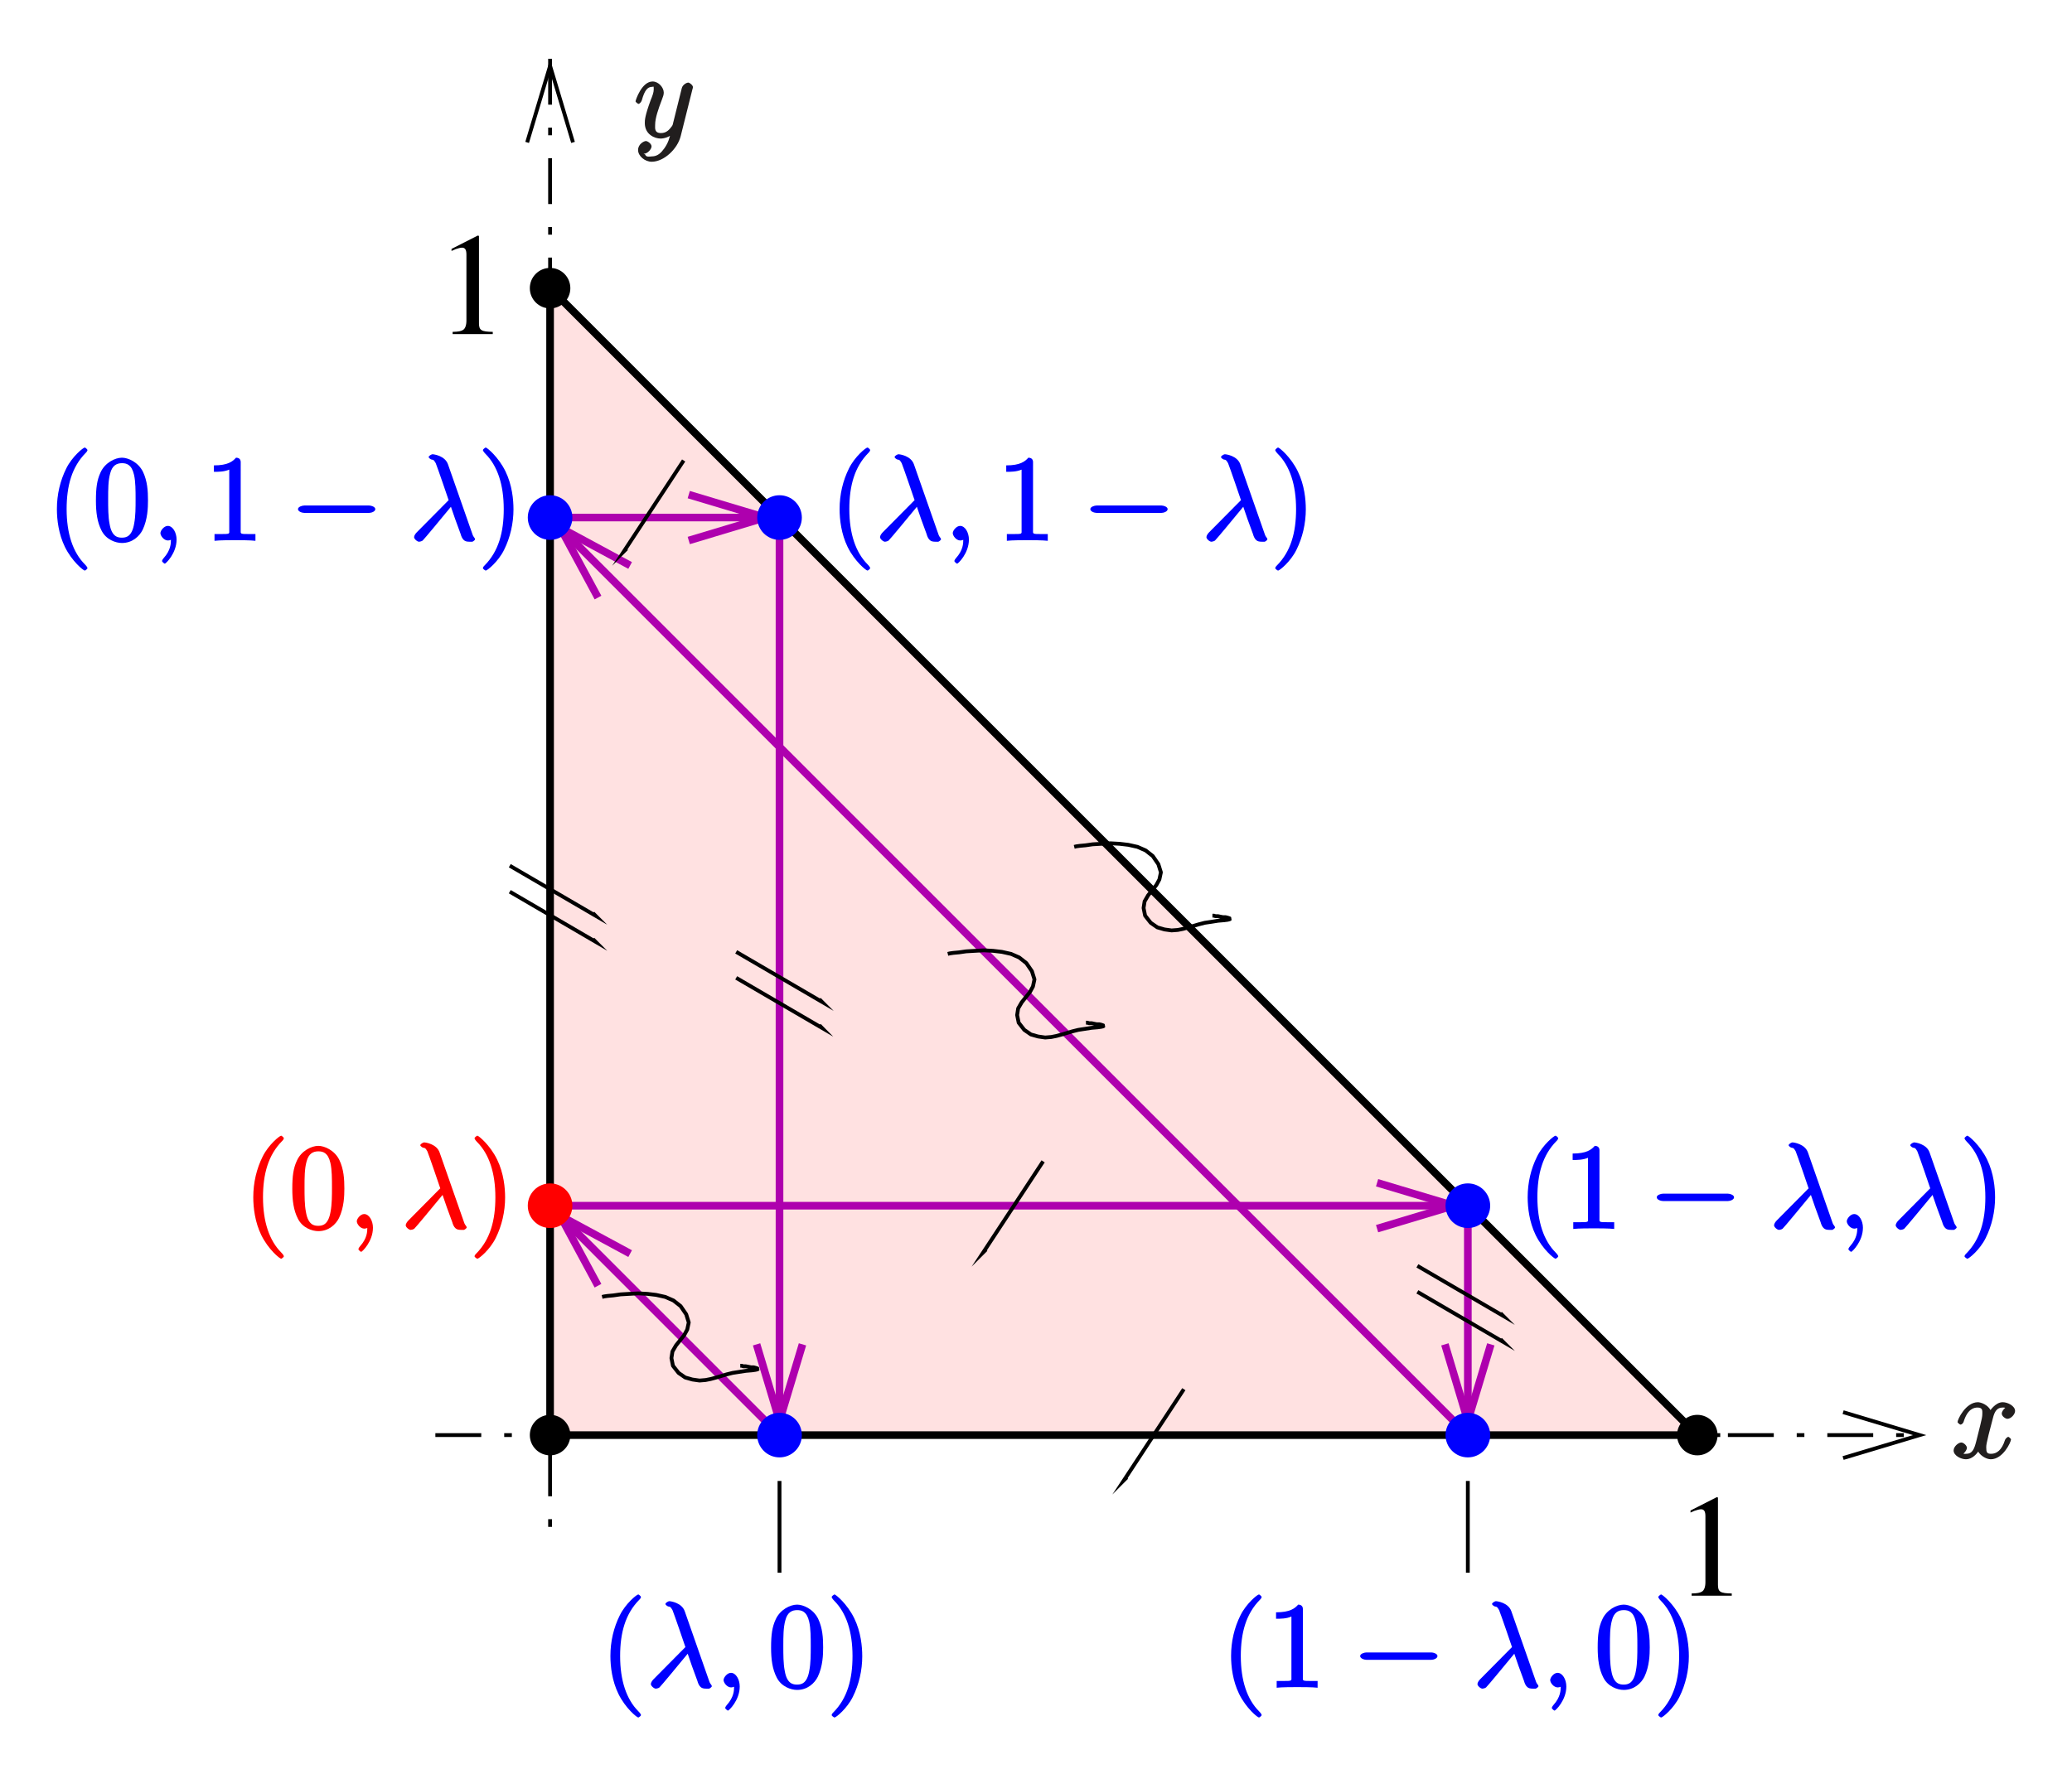 <?xml version="1.0" encoding="utf-8"?>
<svg xmlns="http://www.w3.org/2000/svg" height="221.048" id="svg3284" version="1.1" viewBox="0 0 206.445 176.839" width="258.056">
  
  
  <defs id="defs3286">
    <g id="g3288">
      <symbol id="glyph0-0" overflow="visible" style="overflow:visible">
        <path d="" id="path3291" style="stroke:none"/>
      </symbol>
      <symbol id="glyph0-1" overflow="visible" style="overflow:visible">
        <path d="m 4.219,-9.812 -2.609,1.328 0,0.203 C 1.781,-8.359 1.938,-8.422 2,-8.453 c 0.266,-0.094 0.516,-0.156 0.656,-0.156 0.312,0 0.438,0.219 0.438,0.688 l 0,6.578 c 0,0.469 -0.125,0.812 -0.344,0.938 -0.219,0.125 -0.422,0.172 -1.031,0.188 l 0,0.219 4,0 0,-0.219 C 4.578,-0.234 4.344,-0.375 4.344,-1.078 l 0,-8.703 z m 0,0" id="path3294" style="stroke:none"/>
      </symbol>
      <symbol id="glyph1-0" overflow="visible" style="overflow:visible">
        <path d="" id="path3297" style="stroke:none"/>
      </symbol>
      <symbol id="glyph1-1" overflow="visible" style="overflow:visible">
        <path d="M 5.672,-5.172 C 5.281,-5.109 4.969,-4.656 4.969,-4.438 c 0,0.297 0.391,0.531 0.562,0.531 0.359,0 0.766,-0.453 0.766,-0.781 0,-0.5 -0.734,-0.875 -1.234,-0.875 -0.719,0 -1.297,0.859 -1.406,1.078 L 3.984,-4.469 C 3.703,-5.359 2.812,-5.562 2.594,-5.562 c -1.219,0 -2.031,1.719 -2.031,1.984 0,0.047 0.219,0.25 0.297,0.25 0.094,0 0.234,-0.109 0.297,-0.25 0.406,-1.344 1.062,-1.453 1.406,-1.453 0.531,0 0.469,0.359 0.469,0.641 0,0.266 -0.062,0.531 -0.203,1.109 l -0.406,1.625 c -0.188,0.719 -0.359,1.234 -1,1.234 -0.062,0 -0.25,0.047 -0.5,-0.109 l -0.109,0.25 C 1.25,-0.359 1.5,-0.859 1.5,-1 c 0,-0.25 -0.344,-0.547 -0.562,-0.547 -0.297,0 -0.766,0.406 -0.766,0.797 0,0.5 0.719,0.875 1.234,0.875 0.578,0 1.094,-0.5 1.344,-0.984 L 2.469,-0.969 C 2.672,-0.266 3.438,0.125 3.875,0.125 c 1.219,0 2.016,-1.719 2.016,-1.984 0,-0.047 -0.203,-0.25 -0.266,-0.25 -0.109,0 -0.297,0.203 -0.328,0.297 -0.328,1.047 -0.844,1.391 -1.391,1.391 -0.422,0 -0.484,-0.156 -0.484,-0.641 0,-0.266 0.047,-0.453 0.234,-1.25 l 0.422,-1.625 C 4.25,-4.656 4.5,-5.031 5.062,-5.031 c 0.016,0 0.234,-0.031 0.484,0.125 z m 0,0" id="path3300" style="stroke:none"/>
      </symbol>
      <symbol id="glyph1-2" overflow="visible" style="overflow:visible">
        <path d="m 3.031,1.094 c -0.328,0.453 -0.672,0.812 -1.266,0.812 -0.141,0 -0.562,0.125 -0.656,-0.203 -0.203,-0.062 -0.141,-0.062 -0.125,-0.062 C 1.344,1.641 1.75,1.188 1.75,0.906 1.75,0.641 1.359,0.375 1.188,0.375 c -0.203,0 -0.781,0.312 -0.781,0.891 0,0.609 0.688,1.172 1.359,1.172 1.203,0 2.562,-1.25 2.891,-2.562 L 5.828,-4.797 C 5.844,-4.859 5.875,-4.922 5.875,-5 c 0,-0.172 -0.312,-0.453 -0.484,-0.453 -0.109,0 -0.531,0.188 -0.625,0.547 l -0.875,3.516 C 3.828,-1.172 3.875,-1.25 3.781,-1.109 c -0.25,0.328 -0.516,0.688 -1.094,0.688 -0.672,0 -0.578,-0.5 -0.578,-0.828 0,-0.672 0.328,-1.594 0.656,-2.453 0.125,-0.344 0.203,-0.516 0.203,-0.75 0,-0.5 -0.516,-1.109 -1.109,-1.109 -1.094,0 -1.703,1.875 -1.703,1.984 0,0.047 0.219,0.25 0.297,0.25 0.109,0 0.281,-0.203 0.328,-0.359 0.281,-1.016 0.578,-1.344 1.047,-1.344 0.109,0 0.141,-0.141 0.141,0.25 0,0.312 -0.125,0.641 -0.312,1.094 -0.578,1.578 -0.578,1.984 -0.578,2.266 0,1.141 0.984,1.547 1.578,1.547 0.344,0 0.875,-0.156 1.188,-0.469 L 3.688,-0.531 C 3.516,0.125 3.438,0.5 3.031,1.094 z m 0,0" id="path3303" style="stroke:none"/>
      </symbol>
      <symbol id="glyph1-3" overflow="visible" style="overflow:visible">
        <path d="m 2.484,-0.094 c 0,-0.688 -0.375,-1.359 -0.875,-1.359 -0.375,0 -0.734,0.469 -0.734,0.719 C 0.875,-0.469 1.219,0 1.625,0 c 0.156,0 0.391,-0.078 0.5,-0.188 0.031,-0.031 -0.062,0.016 -0.062,0.016 0.031,0 -0.141,0.016 -0.141,0.078 0,0.391 -0.016,1.062 -0.719,1.844 -0.125,0.141 -0.172,0.266 -0.172,0.297 0,0.062 0.219,0.266 0.281,0.266 0.094,0 1.172,-1.031 1.172,-2.406 z m 0,0" id="path3306" style="stroke:none"/>
      </symbol>
      <symbol id="glyph1-4" overflow="visible" style="overflow:visible">
        <path d="m 3.844,-7.594 c -0.297,-0.844 -1.391,-1 -1.547,-1 -0.078,0 -0.375,0.156 -0.375,0.281 0,0.094 0.234,0.25 0.297,0.25 0.188,0.031 0.203,0.016 0.406,0.359 0.109,0.234 1.297,3.703 1.297,3.719 0,0.016 0.031,-0.078 -0.062,0.016 L 0.75,-0.828 c -0.141,0.141 -0.281,0.344 -0.281,0.5 0,0.172 0.312,0.453 0.5,0.453 C 1.016,0.125 1.25,0.078 1.328,0 c 0.188,-0.172 1.906,-2.266 2.812,-3.359 0.203,0.625 0.594,1.719 0.969,2.719 0.047,0.188 0.156,0.469 0.328,0.609 C 5.562,0.078 5.703,0.125 6.031,0.125 l 0.234,0 c 0.047,0 0.281,-0.156 0.281,-0.25 0,-0.047 -0.062,-0.156 -0.109,-0.203 C 6.328,-0.469 6.297,-0.578 6.25,-0.719 z m 0,0" id="path3309" style="stroke:none"/>
      </symbol>
      <symbol id="glyph2-0" overflow="visible" style="overflow:visible">
        <path d="" id="path3312" style="stroke:none"/>
      </symbol>
      <symbol id="glyph2-1" overflow="visible" style="overflow:visible">
        <path d="M 4.047,2.766 C 4.047,2.719 4,2.594 3.797,2.391 2.594,1.188 1.969,-0.688 1.969,-3.125 c 0,-2.312 0.516,-4.203 1.906,-5.609 0.125,-0.109 0.172,-0.25 0.172,-0.281 0,-0.062 -0.219,-0.25 -0.266,-0.25 -0.156,0 -1.266,0.906 -1.844,2.078 C 1.328,-5.969 1,-4.594 1,-3.125 1,-2.062 1.172,-0.641 1.797,0.641 2.5,2.078 3.641,3 3.781,3 3.828,3 4.047,2.828 4.047,2.766 z m 0,0" id="path3315" style="stroke:none"/>
      </symbol>
      <symbol id="glyph2-2" overflow="visible" style="overflow:visible">
        <path d="m 5.516,-3.969 c 0,-0.984 -0.062,-1.953 -0.5,-2.875 -0.484,-0.984 -1.5,-1.406 -2.094,-1.406 -0.688,0 -1.703,0.5 -2.141,1.484 -0.344,0.75 -0.453,1.5 -0.453,2.797 0,1.156 0.125,2.141 0.562,2.984 C 1.344,-0.078 2.297,0.25 2.922,0.25 c 1.031,0 1.734,-0.656 2.062,-1.312 0.5,-1.047 0.531,-2.219 0.531,-2.906 z m -2.594,3.688 c -0.391,0 -1.016,-0.062 -1.234,-1.375 -0.141,-0.703 -0.141,-1.625 -0.141,-2.453 0,-0.984 0,-1.859 0.203,-2.578 0.203,-0.797 0.656,-1.016 1.172,-1.016 0.453,0 0.969,0.125 1.203,1.156 0.156,0.672 0.156,1.625 0.156,2.438 0,0.797 0,1.688 -0.141,2.422 -0.219,1.312 -0.812,1.406 -1.219,1.406 z m 0,0" id="path3318" style="stroke:none"/>
      </symbol>
      <symbol id="glyph2-3" overflow="visible" style="overflow:visible">
        <path d="m 3.531,-3.125 c 0,-0.906 -0.125,-2.391 -0.797,-3.766 -0.703,-1.438 -1.844,-2.375 -1.969,-2.375 -0.047,0 -0.281,0.188 -0.281,0.25 0,0.031 0.047,0.172 0.25,0.375 C 1.938,-7.438 2.562,-5.562 2.562,-3.125 2.562,-0.812 2.047,1.078 0.656,2.484 0.531,2.594 0.484,2.719 0.484,2.766 0.484,2.828 0.719,3 0.766,3 c 0.156,0 1.25,-0.891 1.828,-2.062 0.609,-1.219 0.938,-2.625 0.938,-4.062 z m 0,0" id="path3321" style="stroke:none"/>
      </symbol>
      <symbol id="glyph2-4" overflow="visible" style="overflow:visible">
        <path d="M 3.594,-7.812 C 3.594,-8.078 3.438,-8.25 3.125,-8.25 2.797,-7.875 2.312,-7.484 0.922,-7.484 l 0,0.641 c 0.438,0 1.031,0 1.531,-0.219 l 0,6 c 0,0.422 0.125,0.422 -0.922,0.422 l -0.547,0 0,0.672 c 0.5,-0.062 1.656,-0.062 2.047,-0.062 0.406,0 1.547,0 2.031,0.062 l 0,-0.672 -0.531,0 c -1.047,0 -0.938,0 -0.938,-0.422 z m 0,0" id="path3324" style="stroke:none"/>
      </symbol>
      <symbol id="glyph3-0" overflow="visible" style="overflow:visible">
        <path d="" id="path3327" style="stroke:none"/>
      </symbol>
      <symbol id="glyph3-1" overflow="visible" style="overflow:visible">
        <path d="m 7.875,-2.75 c 0.203,0 0.609,-0.125 0.609,-0.375 0,-0.234 -0.406,-0.359 -0.609,-0.359 l -6.469,0 c -0.203,0 -0.625,0.125 -0.625,0.359 0,0.25 0.422,0.375 0.625,0.375 z m 0,0" id="path3330" style="stroke:none"/>
      </symbol>
    </g>
    <clipPath id="clip1">
      <path d="m 239,186 150,0 0,1 -150,0 z m 0,0" id="path3333"/>
    </clipPath>
    <clipPath id="clip2">
      <path d="m 200.52,48.539 0,163.723 198.402,0 0,-163.723 z m 179.906,140.082 9.094,0 0,-4.57 -9.094,0 7.621,2.285 z m 0,0" id="path3336"/>
    </clipPath>
    <clipPath id="clip3">
      <path d="m 251,48.539 1,0 L 252,198 l -1,0 z m 0,0" id="path3339"/>
    </clipPath>
    <clipPath id="clip4">
      <path d="m 200.52,48.539 0,163.723 198.402,0 0,-163.723 z m 53.359,8.965 0,-9.098 -4.57,0 0,9.098 2.285,-7.621 z m 0,0" id="path3342"/>
    </clipPath>
    <clipPath id="clip5">
      <path d="m 243,48.539 17,0 L 260,63 243,63 z m 0,0" id="path3345"/>
    </clipPath>
    <clipPath id="clip6">
      <path d="m 274,94 1,0 0,93 -1,0 z m 0,0" id="path3348"/>
    </clipPath>
    <clipPath id="clip7">
      <path d="m 200.52,48.539 0,163.723 198.402,0 0,-163.723 z m 71.648,128.754 0,9.805 4.574,0 0,-9.805 -2.289,7.617 z m 0,0" id="path3351"/>
    </clipPath>
    <clipPath id="clip8">
      <path d="m 251,163 93,0 0,1 -93,0 z m 0,0" id="path3354"/>
    </clipPath>
    <clipPath id="clip9">
      <path d="m 200.52,48.539 0,163.723 198.402,0 0,-163.723 z m 133.473,117.223 9.809,0 0,-4.574 -9.809,0 7.621,2.285 z m 0,0" id="path3357"/>
    </clipPath>
    <clipPath id="clip10">
      <path d="m 342,163 2,0 0,24 -2,0 z m 0,0" id="path3360"/>
    </clipPath>
    <clipPath id="clip11">
      <path d="m 200.52,48.539 0,163.723 198.402,0 0,-163.723 z M 340.75,177.293 l 0,9.805 4.574,0 0,-9.805 -2.289,7.617 z m 0,0" id="path3363"/>
    </clipPath>
    <clipPath id="clip12">
      <path d="m 240,84 114,0 0,114 -114,0 z m 0,0" id="path3366"/>
    </clipPath>
    <clipPath id="clip13">
      <path d="m 200.52,48.539 0,163.723 198.402,0 0,-163.723 z m 59.051,51.129 -6.91,-6.961 -3.25,3.254 6.957,6.906 -3.758,-6.961 z m 0,0" id="path3369"/>
    </clipPath>
    <clipPath id="clip14">
      <path d="m 251,94 24,0 0,2 -24,0 z m 0,0" id="path3372"/>
    </clipPath>
    <clipPath id="clip15">
      <path d="m 200.52,48.539 0,163.723 198.402,0 0,-163.723 z m 64.891,48.641 9.809,0 0,-4.574 -9.809,0 7.621,2.285 z m 0,0" id="path3375"/>
    </clipPath>
    <clipPath id="clip16">
      <path d="m 240,152 46,0 0,46 -46,0 z m 0,0" id="path3378"/>
    </clipPath>
    <clipPath id="clip17">
      <path d="m 200.52,48.539 0,163.723 198.402,0 0,-163.723 z M 259.57,168.25 l -6.91,-6.961 -3.25,3.25 6.957,6.91 -3.758,-6.961 z m 0,0" id="path3381"/>
    </clipPath>
  </defs>
  <g id="surface1" transform="translate(-196.786,-43.312)">
    <path d="m 251.594,72.031 0,114.305 114.305,0" id="path3384" style="fill:#ffe1e1;fill-opacity:1;fill-rule:evenodd;stroke:none"/>
    <path d="m 2515.938,7699.688 0,-1143.047 1143.047,0 z m 0,0" id="path3386" style="fill:none;stroke:#ffe1e1;stroke-width:3.81;stroke-linecap:butt;stroke-linejoin:miter;stroke-miterlimit:10;stroke-opacity:1" transform="matrix(0.1,0,0,-0.1,0,842)"/>
    <g clip-path="url(#clip1)" clip-rule="nonzero" id="g3388">
      <g clip-path="url(#clip2)" clip-rule="evenodd" id="g3390">
        <path d="m 2401.641,6556.641 1485.938,0" id="path3392" style="fill:none;stroke:#000000;stroke-width:3.81;stroke-linecap:butt;stroke-linejoin:miter;stroke-miterlimit:10;stroke-opacity:1;stroke-dasharray:45.721, 22.861, 7.62, 22.861" transform="matrix(0.1,0,0,-0.1,0,842)"/>
      </g>
    </g>
    <path d="m 3804.258,6533.789 76.211,22.852 -76.211,22.852" id="path3394" style="fill:none;stroke:#000000;stroke-width:3.81;stroke-linecap:butt;stroke-linejoin:miter;stroke-miterlimit:10;stroke-opacity:1" transform="matrix(0.1,0,0,-0.1,0,842)"/>
    <g clip-path="url(#clip3)" clip-rule="nonzero" id="g3396">
      <g clip-path="url(#clip4)" clip-rule="evenodd" id="g3398">
        <path d="m 2515.938,7928.281 0,-1485.938" id="path3400" style="fill:none;stroke:#000000;stroke-width:3.81;stroke-linecap:butt;stroke-linejoin:miter;stroke-miterlimit:10;stroke-opacity:1;stroke-dasharray:45.721, 22.861, 7.62, 22.861" transform="matrix(0.1,0,0,-0.1,0,842)"/>
      </g>
    </g>
    <g clip-path="url(#clip5)" clip-rule="nonzero" id="g3402">
      <path d="m 2538.789,7844.961 -22.852,76.211 -22.852,-76.211" id="path3404" style="fill:none;stroke:#000000;stroke-width:3.81;stroke-linecap:butt;stroke-linejoin:miter;stroke-miterlimit:10;stroke-opacity:1" transform="matrix(0.1,0,0,-0.1,0,842)"/>
    </g>
    <path d="m 2515.938,7699.688 1143.047,-1143.047 22.852,0" id="path3406" style="fill:none;stroke:#000000;stroke-width:3.81;stroke-linecap:butt;stroke-linejoin:miter;stroke-miterlimit:10;stroke-opacity:1" transform="matrix(0.1,0,0,-0.1,0,842)"/>
    <path d="m 2475.781,7124.102 85.352,-49.766 -2.539,2.539" id="path3408" style="fill:none;stroke:#000000;stroke-width:3.81;stroke-linecap:butt;stroke-linejoin:miter;stroke-miterlimit:10;stroke-opacity:1" transform="matrix(0.1,0,0,-0.1,0,842)"/>
    <path d="m 2475.781,7098.203 85.352,-49.805 -2.539,2.539" id="path3410" style="fill:none;stroke:#000000;stroke-width:3.81;stroke-linecap:butt;stroke-linejoin:miter;stroke-miterlimit:10;stroke-opacity:1" transform="matrix(0.1,0,0,-0.1,0,842)"/>
    <g clip-path="url(#clip6)" clip-rule="nonzero" id="g3412">
      <g clip-path="url(#clip7)" clip-rule="evenodd" id="g3414">
        <path d="m 2744.531,7471.094 0,-914.453" id="path3416" style="fill:none;stroke:#ae00ae;stroke-width:7.62;stroke-linecap:butt;stroke-linejoin:miter;stroke-miterlimit:10;stroke-opacity:1" transform="matrix(0.1,0,0,-0.1,0,842)"/>
      </g>
    </g>
    <path d="m 2721.68,6647.07 22.852,-76.172 22.891,76.172" id="path3418" style="fill:none;stroke:#ae00ae;stroke-width:7.62;stroke-linecap:butt;stroke-linejoin:miter;stroke-miterlimit:10;stroke-opacity:1" transform="matrix(0.1,0,0,-0.1,0,842)"/>
    <g clip-path="url(#clip8)" clip-rule="nonzero" id="g3420">
      <g clip-path="url(#clip9)" clip-rule="evenodd" id="g3422">
        <path d="m 2515.938,6785.273 914.414,0" id="path3424" style="fill:none;stroke:#ae00ae;stroke-width:7.62;stroke-linecap:butt;stroke-linejoin:miter;stroke-miterlimit:10;stroke-opacity:1" transform="matrix(0.1,0,0,-0.1,0,842)"/>
      </g>
    </g>
    <path d="m 3339.922,6762.383 76.211,22.891 -76.211,22.852" id="path3426" style="fill:none;stroke:#ae00ae;stroke-width:7.62;stroke-linecap:butt;stroke-linejoin:miter;stroke-miterlimit:10;stroke-opacity:1" transform="matrix(0.1,0,0,-0.1,0,842)"/>
    <g clip-path="url(#clip10)" clip-rule="nonzero" id="g3428">
      <g clip-path="url(#clip11)" clip-rule="evenodd" id="g3430">
        <path d="m 3430.352,6785.273 0,-228.633" id="path3432" style="fill:none;stroke:#ae00ae;stroke-width:7.62;stroke-linecap:butt;stroke-linejoin:miter;stroke-miterlimit:10;stroke-opacity:1" transform="matrix(0.1,0,0,-0.1,0,842)"/>
      </g>
    </g>
    <path d="m 3407.5,6647.07 22.852,-76.172 22.891,76.172" id="path3434" style="fill:none;stroke:#ae00ae;stroke-width:7.62;stroke-linecap:butt;stroke-linejoin:miter;stroke-miterlimit:10;stroke-opacity:1" transform="matrix(0.1,0,0,-0.1,0,842)"/>
    <g clip-path="url(#clip12)" clip-rule="nonzero" id="g3436">
      <g clip-path="url(#clip13)" clip-rule="evenodd" id="g3438">
        <path d="m 3430.352,6556.641 -914.414,914.453" id="path3440" style="fill:none;stroke:#ae00ae;stroke-width:7.62;stroke-linecap:butt;stroke-linejoin:miter;stroke-miterlimit:10;stroke-opacity:1" transform="matrix(0.1,0,0,-0.1,0,842)"/>
      </g>
    </g>
    <path d="m 2595.703,7423.32 -69.609,37.617 37.578,-69.609" id="path3442" style="fill:none;stroke:#ae00ae;stroke-width:7.62;stroke-linecap:butt;stroke-linejoin:miter;stroke-miterlimit:10;stroke-opacity:1" transform="matrix(0.1,0,0,-0.1,0,842)"/>
    <g clip-path="url(#clip14)" clip-rule="nonzero" id="g3444">
      <g clip-path="url(#clip15)" clip-rule="evenodd" id="g3446">
        <path d="m 2515.938,7471.094 228.594,0" id="path3448" style="fill:none;stroke:#ae00ae;stroke-width:7.62;stroke-linecap:butt;stroke-linejoin:miter;stroke-miterlimit:10;stroke-opacity:1" transform="matrix(0.1,0,0,-0.1,0,842)"/>
      </g>
    </g>
    <path d="m 2654.102,7448.203 76.211,22.891 -76.211,22.852" id="path3450" style="fill:none;stroke:#ae00ae;stroke-width:7.62;stroke-linecap:butt;stroke-linejoin:miter;stroke-miterlimit:10;stroke-opacity:1" transform="matrix(0.1,0,0,-0.1,0,842)"/>
    <path d="m 2515.938,7699.688 0,-1143.047 1143.047,0 z m 0,0" id="path3452" style="fill:none;stroke:#000000;stroke-width:7.62;stroke-linecap:butt;stroke-linejoin:miter;stroke-miterlimit:10;stroke-opacity:1" transform="matrix(0.1,0,0,-0.1,0,842)"/>
    <g clip-path="url(#clip16)" clip-rule="nonzero" id="g3454">
      <g clip-path="url(#clip17)" clip-rule="evenodd" id="g3456">
        <path d="m 2744.531,6556.641 -228.594,228.633" id="path3458" style="fill:none;stroke:#ae00ae;stroke-width:7.62;stroke-linecap:butt;stroke-linejoin:miter;stroke-miterlimit:10;stroke-opacity:1" transform="matrix(0.1,0,0,-0.1,0,842)"/>
      </g>
    </g>
    <path d="m 2595.703,6737.5 -69.609,37.617 37.578,-69.609" id="path3460" style="fill:none;stroke:#ae00ae;stroke-width:7.62;stroke-linecap:butt;stroke-linejoin:miter;stroke-miterlimit:10;stroke-opacity:1" transform="matrix(0.1,0,0,-0.1,0,842)"/>
    <path d="m 3007.188,6829.453 -59.453,-90.43 2.539,2.539" id="path3462" style="fill:none;stroke:#000000;stroke-width:3.81;stroke-linecap:butt;stroke-linejoin:miter;stroke-miterlimit:10;stroke-opacity:1" transform="matrix(0.1,0,0,-0.1,0,842)"/>
    <path d="m 2649.023,7527.969 -59.414,-90.43 2.539,2.539" id="path3464" style="fill:none;stroke:#000000;stroke-width:3.81;stroke-linecap:butt;stroke-linejoin:miter;stroke-miterlimit:10;stroke-opacity:1" transform="matrix(0.1,0,0,-0.1,0,842)"/>
    <path d="m 3147.383,6602.383 -59.414,-90.43 2.539,2.539" id="path3466" style="fill:none;stroke:#000000;stroke-width:3.81;stroke-linecap:butt;stroke-linejoin:miter;stroke-miterlimit:10;stroke-opacity:1" transform="matrix(0.1,0,0,-0.1,0,842)"/>
    <path d="m 2701.367,7012.344 85.352,-49.805 -2.539,2.578" id="path3468" style="fill:none;stroke:#000000;stroke-width:3.81;stroke-linecap:butt;stroke-linejoin:miter;stroke-miterlimit:10;stroke-opacity:1" transform="matrix(0.1,0,0,-0.1,0,842)"/>
    <path d="m 3380.078,6725.312 85.352,-49.766 -2.539,2.539" id="path3470" style="fill:none;stroke:#000000;stroke-width:3.81;stroke-linecap:butt;stroke-linejoin:miter;stroke-miterlimit:10;stroke-opacity:1" transform="matrix(0.1,0,0,-0.1,0,842)"/>
    <path d="m 2744.531,6510.938 0,-91.445" id="path3472" style="fill:none;stroke:#000000;stroke-width:3.81;stroke-linecap:butt;stroke-linejoin:miter;stroke-miterlimit:10;stroke-opacity:1" transform="matrix(0.1,0,0,-0.1,0,842)"/>
    <path d="m 3430.352,6510.938 0,-91.445" id="path3474" style="fill:none;stroke:#000000;stroke-width:3.81;stroke-linecap:butt;stroke-linejoin:miter;stroke-miterlimit:10;stroke-opacity:1" transform="matrix(0.1,0,0,-0.1,0,842)"/>
    <path d="m 3038.164,7142.891 2.031,0.508 3.594,0.508 5.586,0.508 7.109,1.016 8.633,0.508 9.141,0.508 9.141,-0.508 8.633,-1.016 9.141,-2.031 8.125,-3.555 7.109,-5.586 5.586,-8.125 2.539,-8.125 -1.524,-7.109 -3.047,-5.586 -8.125,-10.156 -3.555,-6.094 -1.016,-6.602 1.524,-7.617 5.586,-7.109 6.602,-4.57 7.109,-2.07 7.109,-0.977 6.133,0.469 5.078,1.016 5.586,1.562 5.039,1.484 5.117,1.524 6.094,1.562 6.602,0.977 6.601,1.055 6.094,0.508 3.555,0.469 2.031,0.547 0.508,0.508 -1.016,0.508 -1.523,0.508 -2.031,0.508 -2.539,0 -2.539,0.469 -2.539,0.547 -2.539,0 -1.524,0.508 -1.523,0" id="path3476" style="fill:none;stroke:#000000;stroke-width:3.81;stroke-linecap:butt;stroke-linejoin:bevel;stroke-miterlimit:10;stroke-opacity:1" transform="matrix(0.1,0,0,-0.1,0,842)"/>
    <path d="m 2912.188,7036.211 2.031,0.508 3.555,0.508 5.586,0.508 7.109,1.016 8.633,0.508 9.141,0.508 9.18,-0.508 8.633,-1.016 9.141,-2.031 8.125,-3.555 7.109,-5.586 5.586,-8.125 2.539,-8.125 -1.523,-7.109 -3.047,-5.586 -8.125,-10.156 -3.555,-6.094 -1.016,-6.602 1.523,-7.617 5.586,-7.148 6.602,-4.57 7.109,-2.031 7.109,-1.016 6.094,0.508 5.078,1.016 5.586,1.523 10.156,3.047 6.133,1.523 13.203,2.031 6.094,0.508 3.555,0.508 2.031,0.508 0.508,0.547 -1.016,0.508 -1.523,0.508 -2.031,0.469 -2.539,0 -2.539,0.508 -2.539,0.547 -2.578,0 -1.484,0.508 -1.562,0" id="path3478" style="fill:none;stroke:#000000;stroke-width:3.81;stroke-linecap:butt;stroke-linejoin:bevel;stroke-miterlimit:10;stroke-opacity:1" transform="matrix(0.1,0,0,-0.1,0,842)"/>
    <path d="m 2567.773,6694.336 2.031,0.508 3.555,0.508 5.586,0.508 7.109,1.016 8.633,0.508 9.141,0.508 9.141,-0.508 8.633,-1.016 9.141,-2.031 8.125,-3.555 7.109,-5.586 5.586,-8.164 2.539,-8.125 -1.524,-7.109 -3.047,-5.586 -8.125,-10.156 -3.555,-6.094 -1.016,-6.601 1.524,-7.617 5.586,-7.109 6.602,-4.57 7.148,-2.031 7.109,-1.016 6.094,0.508 5.078,1.016 5.586,1.523 10.156,3.047 6.094,1.523 13.203,2.031 6.094,0.508 3.555,0.508 2.031,0.508 0.508,0.508 -1.016,0.508 -1.523,0.508 -2.031,0.508 -2.539,0 -5.078,1.016 -2.539,0 -1.524,0.508 -1.523,0" id="path3480" style="fill:none;stroke:#000000;stroke-width:3.81;stroke-linecap:butt;stroke-linejoin:bevel;stroke-miterlimit:10;stroke-opacity:1" transform="matrix(0.1,0,0,-0.1,0,842)"/>
    <g id="g3482" style="fill:#000000;fill-opacity:1">
      <use height="842" href="#glyph0-1" id="use3484" width="595" x="240.164" y="76.603"/>
    </g>
    <g id="g3486" style="fill:#000000;fill-opacity:1">
      <use height="842" href="#glyph0-1" id="use3488" width="595" x="363.612" y="202.337"/>
    </g>
    <path d="m 276.488,186.336 c 0,1.121 -0.91,2.031 -2.035,2.031 -1.121,0 -2.031,-0.91 -2.031,-2.031 0,-1.125 0.91,-2.031 2.031,-2.031 1.125,0 2.035,0.906 2.035,2.031" id="path3490" style="fill:#0000ff;fill-opacity:1;fill-rule:evenodd;stroke:none"/>
    <path d="m 2764.883,6556.641 c 0,-11.211 -9.101,-20.312 -20.352,-20.312 -11.211,0 -20.312,9.102 -20.312,20.312 0,11.25 9.101,20.312 20.312,20.312 11.25,0 20.352,-9.062 20.352,-20.312 z m 0,0" id="path3492" style="fill:none;stroke:#0000ff;stroke-width:3.81;stroke-linecap:butt;stroke-linejoin:bevel;stroke-miterlimit:10;stroke-opacity:1" transform="matrix(0.1,0,0,-0.1,0,842)"/>
    <path d="m 253.625,163.473 c 0,1.125 -0.91,2.035 -2.031,2.035 -1.121,0 -2.031,-0.91 -2.031,-2.035 0,-1.121 0.91,-2.031 2.031,-2.031 1.121,0 2.031,0.91 2.031,2.031" id="path3494" style="fill:#ff0000;fill-opacity:1;fill-rule:evenodd;stroke:none"/>
    <path d="m 2536.25,6785.273 c 0,-11.25 -9.102,-20.352 -20.312,-20.352 -11.211,0 -20.312,9.101 -20.312,20.352 0,11.211 9.102,20.312 20.312,20.312 11.211,0 20.312,-9.101 20.312,-20.312 z m 0,0" id="path3496" style="fill:none;stroke:#ff0000;stroke-width:3.81;stroke-linecap:butt;stroke-linejoin:bevel;stroke-miterlimit:10;stroke-opacity:1" transform="matrix(0.1,0,0,-0.1,0,842)"/>
    <path d="m 253.625,94.891 c 0,1.125 -0.91,2.035 -2.031,2.035 -1.121,0 -2.031,-0.91 -2.031,-2.035 0,-1.121 0.91,-2.031 2.031,-2.031 1.121,0 2.031,0.91 2.031,2.031" id="path3498" style="fill:#0000ff;fill-opacity:1;fill-rule:evenodd;stroke:none"/>
    <path d="m 2536.25,7471.094 c 0,-11.25 -9.102,-20.352 -20.312,-20.352 -11.211,0 -20.312,9.101 -20.312,20.352 0,11.211 9.102,20.312 20.312,20.312 11.211,0 20.312,-9.101 20.312,-20.312 z m 0,0" id="path3500" style="fill:none;stroke:#0000ff;stroke-width:3.81;stroke-linecap:butt;stroke-linejoin:bevel;stroke-miterlimit:10;stroke-opacity:1" transform="matrix(0.1,0,0,-0.1,0,842)"/>
    <path d="m 345.07,163.473 c 0,1.125 -0.91,2.035 -2.035,2.035 -1.121,0 -2.031,-0.91 -2.031,-2.035 0,-1.121 0.91,-2.031 2.031,-2.031 1.125,0 2.035,0.91 2.035,2.031" id="path3502" style="fill:#0000ff;fill-opacity:1;fill-rule:evenodd;stroke:none"/>
    <path d="m 3450.703,6785.273 c 0,-11.25 -9.101,-20.352 -20.352,-20.352 -11.211,0 -20.312,9.101 -20.312,20.352 0,11.211 9.101,20.312 20.312,20.312 11.25,0 20.352,-9.101 20.352,-20.312 z m 0,0" id="path3504" style="fill:none;stroke:#0000ff;stroke-width:3.81;stroke-linecap:butt;stroke-linejoin:bevel;stroke-miterlimit:10;stroke-opacity:1" transform="matrix(0.1,0,0,-0.1,0,842)"/>
    <path d="m 345.07,186.336 c 0,1.121 -0.91,2.031 -2.035,2.031 -1.121,0 -2.031,-0.91 -2.031,-2.031 0,-1.125 0.91,-2.031 2.031,-2.031 1.125,0 2.035,0.906 2.035,2.031" id="path3506" style="fill:#0000ff;fill-opacity:1;fill-rule:evenodd;stroke:none"/>
    <path d="m 3450.703,6556.641 c 0,-11.211 -9.101,-20.312 -20.352,-20.312 -11.211,0 -20.312,9.102 -20.312,20.312 0,11.25 9.101,20.312 20.312,20.312 11.25,0 20.352,-9.062 20.352,-20.312 z m 0,0" id="path3508" style="fill:none;stroke:#0000ff;stroke-width:3.81;stroke-linecap:butt;stroke-linejoin:bevel;stroke-miterlimit:10;stroke-opacity:1" transform="matrix(0.1,0,0,-0.1,0,842)"/>
    <path d="m 276.488,94.891 c 0,1.125 -0.91,2.035 -2.035,2.035 -1.121,0 -2.031,-0.91 -2.031,-2.035 0,-1.121 0.91,-2.031 2.031,-2.031 1.125,0 2.035,0.91 2.035,2.031" id="path3510" style="fill:#0000ff;fill-opacity:1;fill-rule:evenodd;stroke:none"/>
    <path d="m 2764.883,7471.094 c 0,-11.25 -9.101,-20.352 -20.352,-20.352 -11.211,0 -20.312,9.101 -20.312,20.352 0,11.211 9.101,20.312 20.312,20.312 11.25,0 20.352,-9.101 20.352,-20.312 z m 0,0" id="path3512" style="fill:none;stroke:#0000ff;stroke-width:3.81;stroke-linecap:butt;stroke-linejoin:bevel;stroke-miterlimit:10;stroke-opacity:1" transform="matrix(0.1,0,0,-0.1,0,842)"/>
    <path d="m 253.422,186.336 c 0,1.008 -0.816,1.828 -1.828,1.828 -1.008,0 -1.828,-0.82 -1.828,-1.828 0,-1.012 0.82,-1.828 1.828,-1.828 1.012,0 1.828,0.816 1.828,1.828" id="path3514" style="fill:#000000;fill-opacity:1;fill-rule:evenodd;stroke:none"/>
    <path d="m 2534.219,6556.641 c 0,-10.078 -8.164,-18.281 -18.281,-18.281 -10.078,0 -18.281,8.203 -18.281,18.281 0,10.117 8.203,18.281 18.281,18.281 10.117,0 18.281,-8.164 18.281,-18.281 z m 0,0" id="path3516" style="fill:none;stroke:#000000;stroke-width:3.81;stroke-linecap:butt;stroke-linejoin:bevel;stroke-miterlimit:10;stroke-opacity:1" transform="matrix(0.1,0,0,-0.1,0,842)"/>
    <path d="m 367.727,186.336 c 0,1.008 -0.82,1.828 -1.828,1.828 -1.012,0 -1.828,-0.82 -1.828,-1.828 0,-1.012 0.816,-1.828 1.828,-1.828 1.008,0 1.828,0.816 1.828,1.828" id="path3518" style="fill:#000000;fill-opacity:1;fill-rule:evenodd;stroke:none"/>
    <path d="m 3677.266,6556.641 c 0,-10.078 -8.203,-18.281 -18.281,-18.281 -10.117,0 -18.281,8.203 -18.281,18.281 0,10.117 8.164,18.281 18.281,18.281 10.078,0 18.281,-8.164 18.281,-18.281 z m 0,0" id="path3520" style="fill:none;stroke:#000000;stroke-width:3.81;stroke-linecap:butt;stroke-linejoin:bevel;stroke-miterlimit:10;stroke-opacity:1" transform="matrix(0.1,0,0,-0.1,0,842)"/>
    <path d="m 253.422,72.031 c 0,1.008 -0.816,1.828 -1.828,1.828 -1.008,0 -1.828,-0.82 -1.828,-1.828 0,-1.012 0.82,-1.828 1.828,-1.828 1.012,0 1.828,0.816 1.828,1.828" id="path3522" style="fill:#000000;fill-opacity:1;fill-rule:evenodd;stroke:none"/>
    <path d="m 2534.219,7699.688 c 0,-10.078 -8.164,-18.281 -18.281,-18.281 -10.078,0 -18.281,8.203 -18.281,18.281 0,10.117 8.203,18.281 18.281,18.281 10.117,0 18.281,-8.164 18.281,-18.281 z m 0,0" id="path3524" style="fill:none;stroke:#000000;stroke-width:3.81;stroke-linecap:butt;stroke-linejoin:bevel;stroke-miterlimit:10;stroke-opacity:1" transform="matrix(0.1,0,0,-0.1,0,842)"/>
    <path d="m 3380.078,6699.414 85.352,-49.805 -2.539,2.539" id="path3526" style="fill:none;stroke:#000000;stroke-width:3.81;stroke-linecap:butt;stroke-linejoin:miter;stroke-miterlimit:10;stroke-opacity:1" transform="matrix(0.1,0,0,-0.1,0,842)"/>
    <path d="m 2701.367,7038.242 85.352,-49.766 -2.539,2.539" id="path3528" style="fill:none;stroke:#000000;stroke-width:3.81;stroke-linecap:butt;stroke-linejoin:miter;stroke-miterlimit:10;stroke-opacity:1" transform="matrix(0.1,0,0,-0.1,0,842)"/>
    <g id="g3530" style="fill:#211e1e;fill-opacity:1">
      <use height="842" href="#glyph1-1" id="use3532" width="595" x="391.264" y="188.621"/>
    </g>
    <g id="g3534" style="fill:#211e1e;fill-opacity:1">
      <use height="842" href="#glyph1-2" id="use3536" width="595" x="259.953" y="56.994"/>
    </g>
    <g id="g3538" style="fill:#ff0000;fill-opacity:1">
      <use height="842" href="#glyph2-1" id="use3540" width="595" x="221.021" y="165.76"/>
    </g>
    <g id="g3542" style="fill:#ff0000;fill-opacity:1">
      <use height="842" href="#glyph2-2" id="use3544" width="595" x="225.581" y="165.76"/>
    </g>
    <g id="g3546" style="fill:#ff0000;fill-opacity:1">
      <use height="842" href="#glyph1-3" id="use3548" width="595" x="231.461" y="165.76"/>
    </g>
    <g id="g3550" style="fill:#ff0000;fill-opacity:1">
      <use height="842" href="#glyph1-4" id="use3552" width="595" x="236.741" y="165.76"/>
    </g>
    <g id="g3554" style="fill:#ff0000;fill-opacity:1">
      <use height="842" href="#glyph2-3" id="use3556" width="595" x="243.581" y="165.76"/>
    </g>
    <g id="g3558" style="fill:#0000ff;fill-opacity:1">
      <use height="842" href="#glyph2-1" id="use3560" width="595" x="347.996" y="165.76"/>
    </g>
    <g id="g3562" style="fill:#0000ff;fill-opacity:1">
      <use height="842" href="#glyph2-4" id="use3564" width="595" x="352.556" y="165.76"/>
    </g>
    <g id="g3566" style="fill:#0000ff;fill-opacity:1">
      <use height="842" href="#glyph3-1" id="use3568" width="595" x="361.076" y="165.76"/>
    </g>
    <g id="g3570" style="fill:#0000ff;fill-opacity:1">
      <use height="842" href="#glyph1-4" id="use3572" width="595" x="373.076" y="165.76"/>
    </g>
    <g id="g3574" style="fill:#0000ff;fill-opacity:1">
      <use height="842" href="#glyph1-3" id="use3576" width="595" x="379.916" y="165.76"/>
    </g>
    <g id="g3578" style="fill:#0000ff;fill-opacity:1">
      <use height="842" href="#glyph1-4" id="use3580" width="595" x="385.196" y="165.76"/>
    </g>
    <g id="g3582" style="fill:#0000ff;fill-opacity:1">
      <use height="842" href="#glyph2-3" id="use3584" width="595" x="392.036" y="165.76"/>
    </g>
    <g id="g3586" style="fill:#0000ff;fill-opacity:1">
      <use height="842" href="#glyph2-1" id="use3588" width="595" x="318.445" y="211.482"/>
    </g>
    <g id="g3590" style="fill:#0000ff;fill-opacity:1">
      <use height="842" href="#glyph2-4" id="use3592" width="595" x="323.005" y="211.482"/>
    </g>
    <g id="g3594" style="fill:#0000ff;fill-opacity:1">
      <use height="842" href="#glyph3-1" id="use3596" width="595" x="331.525" y="211.482"/>
    </g>
    <g id="g3598" style="fill:#0000ff;fill-opacity:1">
      <use height="842" href="#glyph1-4" id="use3600" width="595" x="343.525" y="211.482"/>
    </g>
    <g id="g3602" style="fill:#0000ff;fill-opacity:1">
      <use height="842" href="#glyph1-3" id="use3604" width="595" x="350.365" y="211.482"/>
    </g>
    <g id="g3606" style="fill:#0000ff;fill-opacity:1">
      <use height="842" href="#glyph2-2" id="use3608" width="595" x="355.645" y="211.482"/>
    </g>
    <g id="g3610" style="fill:#0000ff;fill-opacity:1">
      <use height="842" href="#glyph2-3" id="use3612" width="595" x="361.525" y="211.482"/>
    </g>
    <g id="g3614" style="fill:#0000ff;fill-opacity:1">
      <use height="842" href="#glyph2-1" id="use3616" width="595" x="201.455" y="97.177"/>
    </g>
    <g id="g3618" style="fill:#0000ff;fill-opacity:1">
      <use height="842" href="#glyph2-2" id="use3620" width="595" x="206.015" y="97.177"/>
    </g>
    <g id="g3622" style="fill:#0000ff;fill-opacity:1">
      <use height="842" href="#glyph1-3" id="use3624" width="595" x="211.895" y="97.177"/>
    </g>
    <g id="g3626" style="fill:#0000ff;fill-opacity:1">
      <use height="842" href="#glyph2-4" id="use3628" width="595" x="217.175" y="97.177"/>
    </g>
    <g id="g3630" style="fill:#0000ff;fill-opacity:1">
      <use height="842" href="#glyph3-1" id="use3632" width="595" x="225.695" y="97.177"/>
    </g>
    <g id="g3634" style="fill:#0000ff;fill-opacity:1">
      <use height="842" href="#glyph1-4" id="use3636" width="595" x="237.575" y="97.177"/>
    </g>
    <g id="g3638" style="fill:#0000ff;fill-opacity:1">
      <use height="842" href="#glyph2-3" id="use3640" width="595" x="244.415" y="97.177"/>
    </g>
    <g id="g3642" style="fill:#0000ff;fill-opacity:1">
      <use height="842" href="#glyph2-1" id="use3644" width="595" x="279.44" y="97.177"/>
    </g>
    <g id="g3646" style="fill:#0000ff;fill-opacity:1">
      <use height="842" href="#glyph1-4" id="use3648" width="595" x="284" y="97.177"/>
    </g>
    <g id="g3650" style="fill:#0000ff;fill-opacity:1">
      <use height="842" href="#glyph1-3" id="use3652" width="595" x="290.84" y="97.177"/>
    </g>
    <g id="g3654" style="fill:#0000ff;fill-opacity:1">
      <use height="842" href="#glyph2-4" id="use3656" width="595" x="296.12" y="97.177"/>
    </g>
    <g id="g3658" style="fill:#0000ff;fill-opacity:1">
      <use height="842" href="#glyph3-1" id="use3660" width="595" x="304.64" y="97.177"/>
    </g>
    <g id="g3662" style="fill:#0000ff;fill-opacity:1">
      <use height="842" href="#glyph1-4" id="use3664" width="595" x="316.52" y="97.177"/>
    </g>
    <g id="g3666" style="fill:#0000ff;fill-opacity:1">
      <use height="842" href="#glyph2-3" id="use3668" width="595" x="323.36" y="97.177"/>
    </g>
    <g id="g3670" style="fill:#0000ff;fill-opacity:1">
      <use height="842" href="#glyph2-1" id="use3672" width="595" x="256.604" y="211.482"/>
    </g>
    <g id="g3674" style="fill:#0000ff;fill-opacity:1">
      <use height="842" href="#glyph1-4" id="use3676" width="595" x="261.165" y="211.482"/>
    </g>
    <g id="g3678" style="fill:#0000ff;fill-opacity:1">
      <use height="842" href="#glyph1-3" id="use3680" width="595" x="268.005" y="211.482"/>
    </g>
    <g id="g3682" style="fill:#0000ff;fill-opacity:1">
      <use height="842" href="#glyph2-2" id="use3684" width="595" x="273.285" y="211.482"/>
    </g>
    <g id="g3686" style="fill:#0000ff;fill-opacity:1">
      <use height="842" href="#glyph2-3" id="use3688" width="595" x="279.165" y="211.482"/>
    </g>
  </g>
</svg>